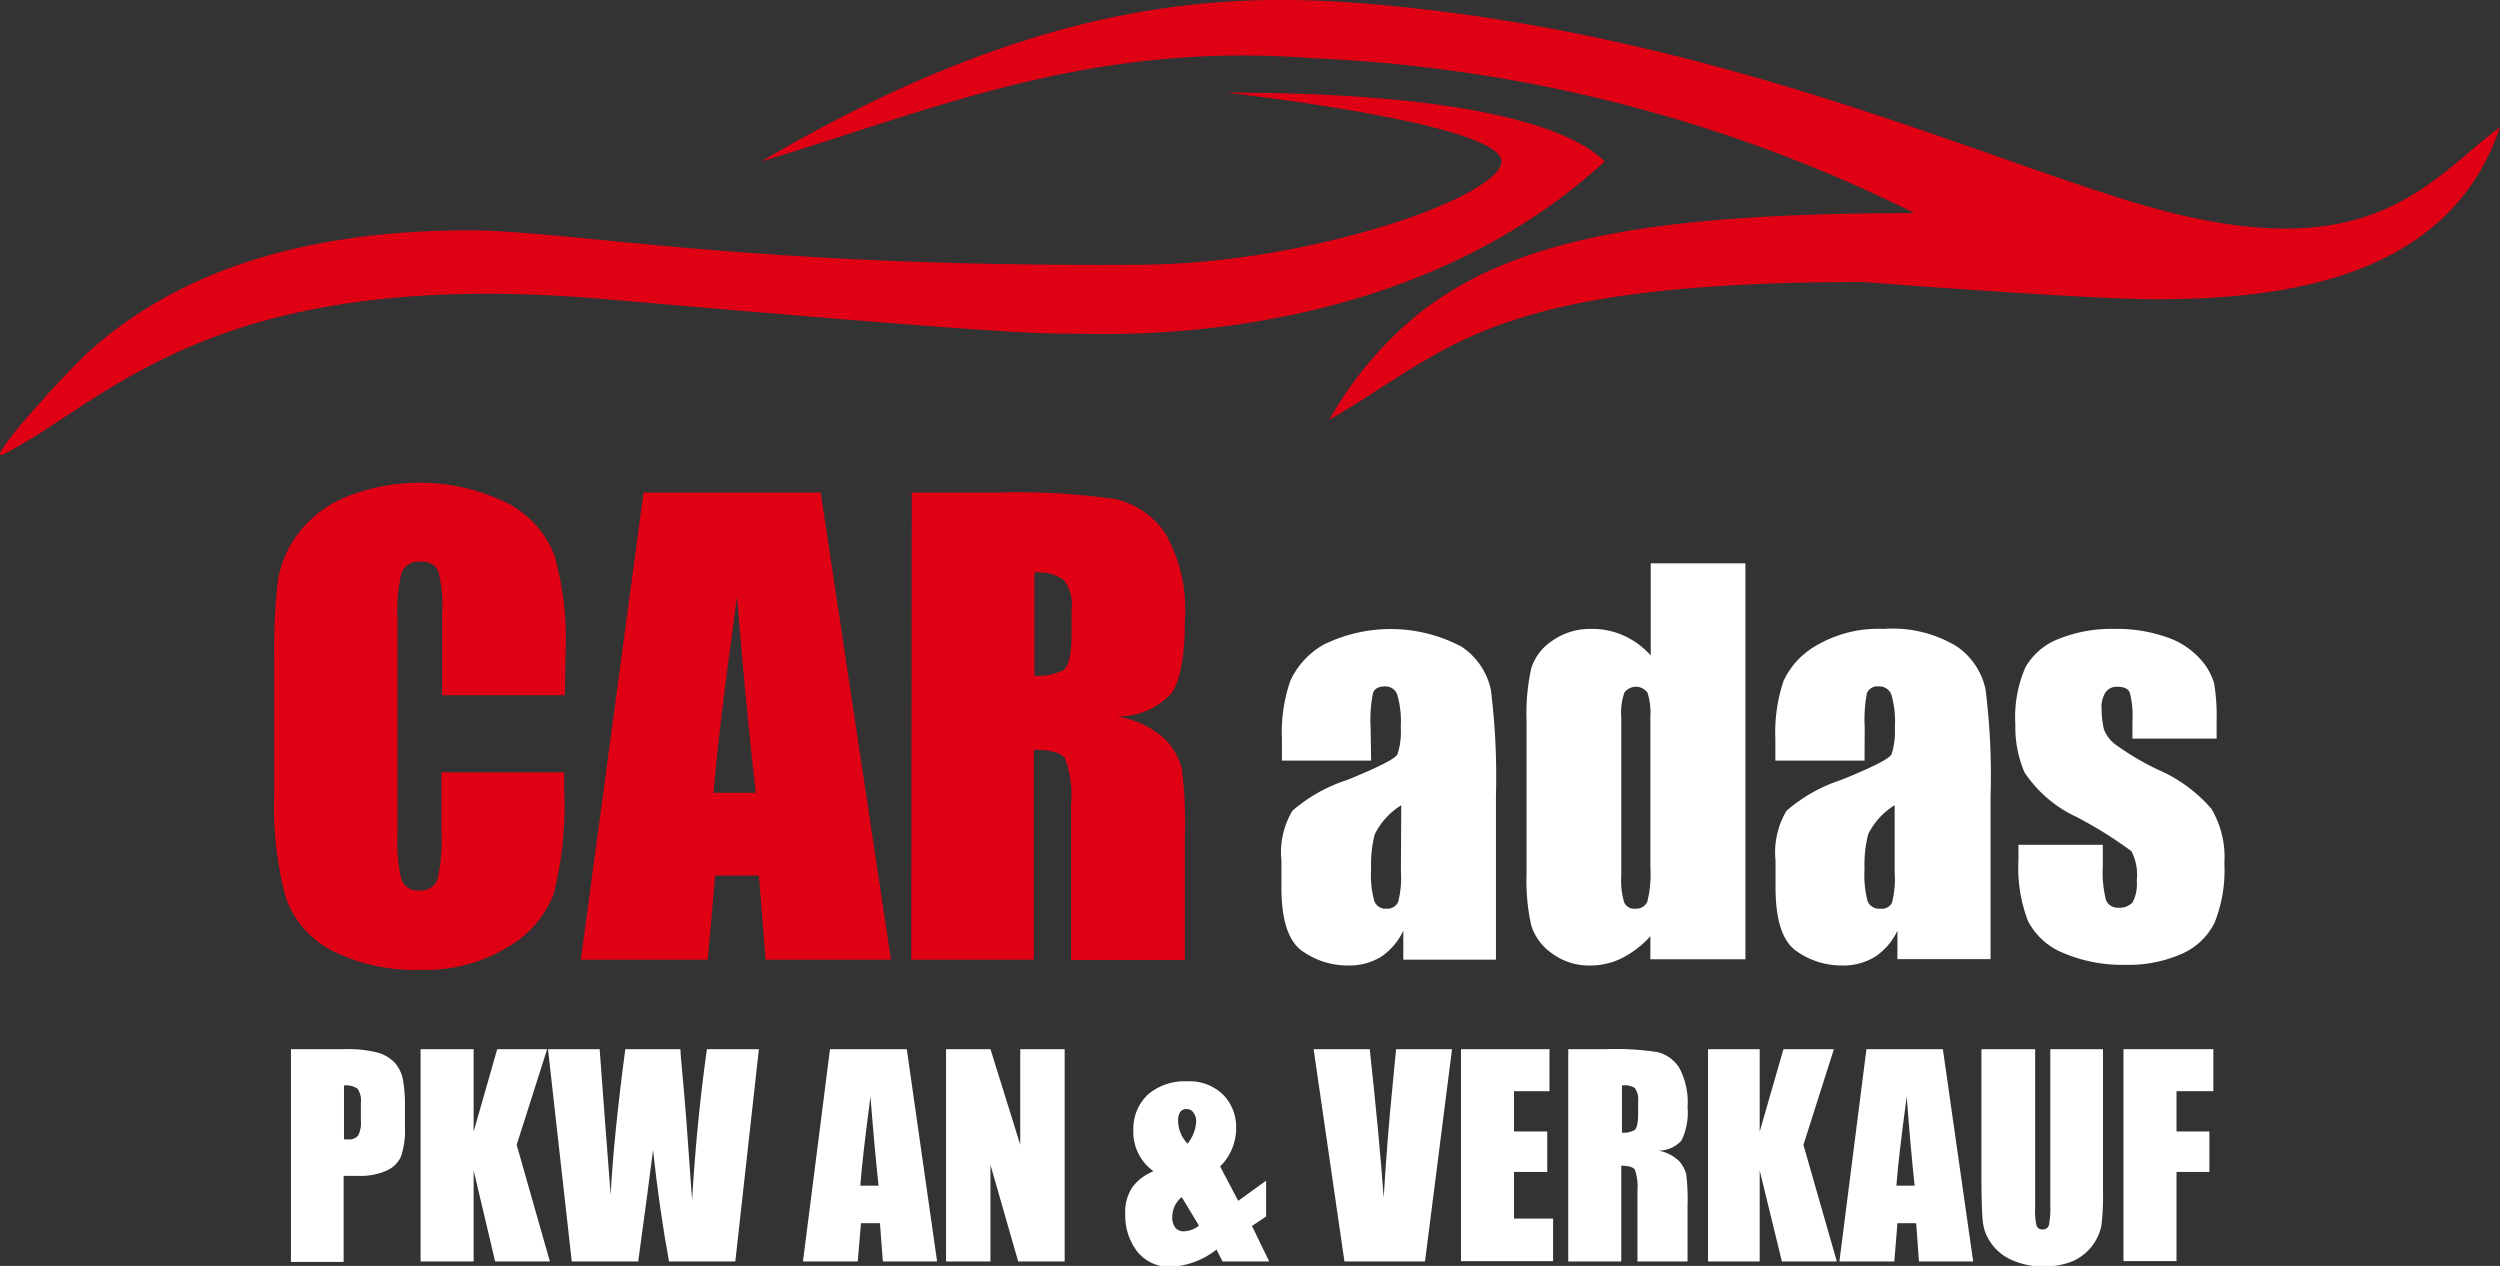 <svg id="Ebene_2" data-name="Ebene 2" xmlns="http://www.w3.org/2000/svg" viewBox="0 0 145.21 73.53"><rect x="0" y="0" width="145.21" height="73.53" fill="#333333" stroke="none"/><defs><style>.cls-1{fill:#e00013;}.cls-2{fill:#fff;}</style></defs><title>Logo_weiss</title><path class="cls-1" d="M78,47c6-3,12-11,35-9s25,2,27,2,19,1,31-10c-2-2-8-4-22-4,0,0,16,1.76,16,4,0,2-10.95,5.94-21,6-23.09.15-33-2-39-2-11,0-17.7,3.15-22,7C81.55,42.3,76.74,47.63,78,47Z" transform="translate(-77.79 -20.62)"/><path class="cls-1" d="M155,45c7-4,9-8,31-8,0,0,12.88,1,17,1,7,0,17-1,20-10-4,3-7.19,7.93-19,5-9.21-2.29-25-10-45-12-9-.9-20-1-37,9,10-3,19-7,32-6a86.79,86.79,0,0,1,35,9c-15,0-23.42,1.43-29,6A21.62,21.62,0,0,0,155,45Z" transform="translate(-77.79 -20.62)"/><path class="cls-1" d="M110.6,61h-7.13V56.33a8.13,8.13,0,0,0-.23-2.57,1,1,0,0,0-1-.51,1.06,1.06,0,0,0-1.12.62,9.22,9.22,0,0,0-.24,2.68v12.6a8.71,8.71,0,0,0,.24,2.59,1,1,0,0,0,1.07.6,1,1,0,0,0,1-.61,10,10,0,0,0,.24-2.84V65.48h7.13v1.06a20.66,20.66,0,0,1-.61,6,6.09,6.09,0,0,1-2.65,3.08,9.11,9.11,0,0,1-5.07,1.33,10.55,10.55,0,0,1-5.16-1.12,5.51,5.51,0,0,1-2.69-3.11,20.23,20.23,0,0,1-.66-6V58.8a36.1,36.1,0,0,1,.2-4.4,6.14,6.14,0,0,1,1.21-2.82A6.69,6.69,0,0,1,98,49.44a11.55,11.55,0,0,1,9.3.42,5.81,5.81,0,0,1,2.69,3,17.8,17.8,0,0,1,.65,5.6Z" transform="translate(-77.79 -20.62)"/><path class="cls-1" d="M125.46,49.23l4.08,27.13h-7.28l-.39-4.88h-2.54l-.43,4.88h-7.37l3.64-27.13Zm-3.77,17.44q-.54-4.61-1.09-11.39-1.08,7.78-1.36,11.39Z" transform="translate(-77.79 -20.62)"/><path class="cls-1" d="M130.75,49.23h5a39.73,39.73,0,0,1,6.82.38,4.74,4.74,0,0,1,2.91,2,8.89,8.89,0,0,1,1.13,5.06c0,2.11-.27,3.53-.8,4.25a4.19,4.19,0,0,1-3.13,1.31,5.45,5.45,0,0,1,2.85,1.39,4.24,4.24,0,0,1,.9,1.6,24.69,24.69,0,0,1,.18,4v7.16H140v-9a6.17,6.17,0,0,0-.34-2.69c-.23-.35-.84-.52-1.82-.52V76.36h-7.12Zm7.12,4.64v6a3.23,3.23,0,0,0,1.68-.32c.32-.22.48-.93.48-2.12V56a2.27,2.27,0,0,0-.46-1.7A2.66,2.66,0,0,0,137.87,53.87Z" transform="translate(-77.79 -20.62)"/><path class="cls-2" d="M157.43,64.8h-5.18V63.54a9.11,9.11,0,0,1,.49-3.38,4.63,4.63,0,0,1,1.94-2.1,8.8,8.8,0,0,1,8,.12,4,4,0,0,1,1.71,2.53,41.3,41.3,0,0,1,.29,6.18v9.47h-5.38V74.68A3.77,3.77,0,0,1,158,76.2a3.58,3.58,0,0,1-1.91.5,4.56,4.56,0,0,1-2.66-.84c-.81-.57-1.21-1.8-1.21-3.71V70.6a4.71,4.71,0,0,1,.64-2.89,9.12,9.12,0,0,1,3.19-1.79c1.81-.74,2.78-1.23,2.91-1.49a4.09,4.09,0,0,0,.19-1.56,5.53,5.53,0,0,0-.21-1.93.73.73,0,0,0-.7-.45c-.38,0-.61.13-.7.38a7.9,7.9,0,0,0-.14,2Zm1.75,2.59a4.18,4.18,0,0,0-1.54,1.69,7.06,7.06,0,0,0-.21,2,5.64,5.64,0,0,0,.19,1.89.7.7,0,0,0,.73.43A.66.66,0,0,0,159,73a5.46,5.46,0,0,0,.16-1.76Z" transform="translate(-77.79 -20.62)"/><path class="cls-2" d="M179.17,53.34v23h-5.52V75A5.7,5.7,0,0,1,172,76.27a4.1,4.1,0,0,1-1.83.43,3.61,3.61,0,0,1-2.23-.7,3.12,3.12,0,0,1-1.21-1.63,11.9,11.9,0,0,1-.27-3V62.53a12.25,12.25,0,0,1,.27-3.09,3,3,0,0,1,1.22-1.6,3.8,3.8,0,0,1,2.28-.69,4.45,4.45,0,0,1,1.88.39,4.71,4.71,0,0,1,1.56,1.15V53.34Zm-5.52,8.9a3.77,3.77,0,0,0-.17-1.39.83.83,0,0,0-1.34,0,3.55,3.55,0,0,0-.18,1.43v9.24a4.38,4.38,0,0,0,.17,1.52.63.63,0,0,0,.63.36.71.71,0,0,0,.71-.4,6.52,6.52,0,0,0,.18-2Z" transform="translate(-77.79 -20.62)"/><path class="cls-2" d="M186.09,64.8h-5.18V63.54a9.36,9.36,0,0,1,.48-3.38,4.6,4.6,0,0,1,2-2.1,7.06,7.06,0,0,1,3.8-.91,7.17,7.17,0,0,1,4.23,1,4,4,0,0,1,1.7,2.53,39.93,39.93,0,0,1,.29,6.18v9.47H188V74.68a3.72,3.72,0,0,1-1.31,1.52,3.54,3.54,0,0,1-1.9.5,4.54,4.54,0,0,1-2.66-.84c-.81-.57-1.21-1.8-1.21-3.71V70.6a4.71,4.71,0,0,1,.64-2.89,9.15,9.15,0,0,1,3.18-1.79c1.82-.74,2.79-1.23,2.92-1.49a4.3,4.3,0,0,0,.19-1.56,5.53,5.53,0,0,0-.21-1.93.74.74,0,0,0-.71-.45.67.67,0,0,0-.7.38,8.11,8.11,0,0,0-.13,2Zm1.75,2.59a4.11,4.11,0,0,0-1.54,1.69,7.06,7.06,0,0,0-.21,2,6,6,0,0,0,.18,1.89.72.72,0,0,0,.73.43.67.67,0,0,0,.68-.33,5.46,5.46,0,0,0,.16-1.76Z" transform="translate(-77.79 -20.62)"/><path class="cls-2" d="M206.54,63.52h-4.89v-1a5.41,5.41,0,0,0-.15-1.66c-.09-.23-.33-.35-.71-.35a.8.8,0,0,0-.7.32,1.6,1.6,0,0,0-.23,1A5,5,0,0,0,200,63a2,2,0,0,0,.7.89,15.64,15.64,0,0,0,2.38,1.41,8.71,8.71,0,0,1,3.16,2.3,5.51,5.51,0,0,1,.75,3.15,8.22,8.22,0,0,1-.57,3.47,3.86,3.86,0,0,1-1.92,1.81,7.63,7.63,0,0,1-3.25.63,8.73,8.73,0,0,1-3.6-.68,4,4,0,0,1-2.06-1.85,8.57,8.57,0,0,1-.56-3.53v-.91h4.9v1.2a6.76,6.76,0,0,0,.18,2,.71.71,0,0,0,.73.45,1,1,0,0,0,.82-.31,2.27,2.27,0,0,0,.24-1.28,2.92,2.92,0,0,0-.31-1.69,24,24,0,0,0-3.21-2,7.3,7.3,0,0,1-3-2.58,6.66,6.66,0,0,1-.53-2.76,7.28,7.28,0,0,1,.58-3.33,3.75,3.75,0,0,1,1.94-1.66,8.12,8.12,0,0,1,3.2-.58,8.72,8.72,0,0,1,3.07.48,4.55,4.55,0,0,1,1.94,1.26,3.44,3.44,0,0,1,.82,1.45,11.45,11.45,0,0,1,.14,2.09Z" transform="translate(-77.79 -20.62)"/><path class="cls-2" d="M94.69,81.56h3.1a7,7,0,0,1,1.94.2,2.2,2.2,0,0,1,1,.6,2.08,2.08,0,0,1,.46.94,8.7,8.7,0,0,1,.12,1.71v1.07a4.77,4.77,0,0,1-.23,1.72,1.65,1.65,0,0,1-.87.83,3.78,3.78,0,0,1-1.63.29h-.83v5H94.69Zm3.08,2.11V86.8H98a.69.69,0,0,0,.59-.22,1.63,1.63,0,0,0,.16-.9v-1a1.19,1.19,0,0,0-.19-.82A1.15,1.15,0,0,0,97.77,83.67Z" transform="translate(-77.79 -20.62)"/><path class="cls-2" d="M109.57,81.56l-1.77,5.56,1.93,6.77h-3.18L105.3,88.6v5.29h-3.08V81.56h3.08v4.79l1.37-4.79Z" transform="translate(-77.79 -20.62)"/><path class="cls-2" d="M121.87,81.56,120.5,93.89h-3.85c-.35-1.9-.66-4-.93-6.47-.12,1-.41,3.19-.86,6.47H111l-1.38-12.33h3l.32,4.3.32,4.16c.11-2.15.39-5,.85-8.46h3.2c0,.36.16,1.71.34,4.06l.34,4.7q.26-4.48.86-8.76Z" transform="translate(-77.79 -20.62)"/><path class="cls-2" d="M130.46,81.56l1.76,12.33h-3.15l-.17-2.22h-1.1l-.19,2.22h-3.18L126,81.56Zm-1.64,7.93c-.15-1.4-.31-3.13-.47-5.18-.31,2.36-.51,4.08-.59,5.18Z" transform="translate(-77.79 -20.62)"/><path class="cls-2" d="M139.63,81.56V93.89h-2.7l-1.61-5.61v5.61h-2.58V81.56h2.58l1.73,5.55V81.56Z" transform="translate(-77.79 -20.62)"/><path class="cls-2" d="M151.33,89.2v2.08l-.82.55,1,2.06H148.8l-.35-.69a4.68,4.68,0,0,1-2.61,1,2.4,2.4,0,0,1-2-.89,3.42,3.42,0,0,1-.69-2.15,2.62,2.62,0,0,1,.41-1.58,2.87,2.87,0,0,1,1.23-.93,2.8,2.8,0,0,1-1.17-2.37,2.73,2.73,0,0,1,.83-2.07,3.25,3.25,0,0,1,2.3-.78,2.77,2.77,0,0,1,2.08.77,2.68,2.68,0,0,1,.76,1.95,3.11,3.11,0,0,1-.93,2.22l1.05,2Zm-3.9,2.61-1-1.66a1.51,1.51,0,0,0-.55,1.12,1,1,0,0,0,.17.65.61.61,0,0,0,.51.22A1.5,1.5,0,0,0,147.43,91.81Zm-.66-4.76a2.27,2.27,0,0,0,.5-1.3.86.86,0,0,0-.15-.49.46.46,0,0,0-.41-.22.43.43,0,0,0-.37.17.87.87,0,0,0-.12.51A1.94,1.94,0,0,0,146.77,87.05Z" transform="translate(-77.79 -20.62)"/><path class="cls-2" d="M162.13,81.56l-1.57,12.33h-4.68l-1.79-12.33h3.26c.37,3.39.64,6.27.81,8.62q.22-3.57.5-6.33l.22-2.29Z" transform="translate(-77.79 -20.62)"/><path class="cls-2" d="M162.65,81.56h5.14V84h-2.06v2.34h1.93v2.35h-1.93v2.71H168v2.47h-5.35Z" transform="translate(-77.79 -20.62)"/><path class="cls-2" d="M168.88,81.56h2.18a16,16,0,0,1,3,.17,2.08,2.08,0,0,1,1.26.9,4.21,4.21,0,0,1,.49,2.29,3.71,3.71,0,0,1-.35,1.94,1.75,1.75,0,0,1-1.35.59,2.33,2.33,0,0,1,1.23.63,1.94,1.94,0,0,1,.39.73,12,12,0,0,1,.08,1.83v3.25H172.9v-4.1a3,3,0,0,0-.15-1.23c-.1-.15-.36-.23-.79-.23v5.56h-3.08ZM172,83.67v2.74a1.3,1.3,0,0,0,.73-.15q.21-.15.21-1v-.68a1.08,1.08,0,0,0-.2-.77A1.12,1.12,0,0,0,172,83.67Z" transform="translate(-77.79 -20.62)"/><path class="cls-2" d="M184.31,81.56l-1.77,5.56,1.94,6.77h-3.19L180,88.6v5.29H177V81.56H180v4.79l1.38-4.79Z" transform="translate(-77.79 -20.62)"/><path class="cls-2" d="M190.64,81.56l1.76,12.33h-3.15l-.16-2.22H188l-.18,2.22h-3.19l1.57-12.33ZM189,89.49c-.15-1.4-.31-3.13-.46-5.18-.32,2.36-.52,4.08-.6,5.18Z" transform="translate(-77.79 -20.62)"/><path class="cls-2" d="M199.94,81.56V89.8a14.6,14.6,0,0,1-.09,2,2.9,2.9,0,0,1-1.66,2.07,4.25,4.25,0,0,1-1.67.31,4.4,4.4,0,0,1-1.87-.37,2.85,2.85,0,0,1-1.22-1,2.56,2.56,0,0,1-.47-1.24c-.05-.43-.08-1.35-.08-2.74V81.56H196V90.8a3.62,3.62,0,0,0,.08,1,.33.33,0,0,0,.34.23.36.36,0,0,0,.38-.25,5.18,5.18,0,0,0,.08-1.17V81.56Z" transform="translate(-77.79 -20.62)"/><path class="cls-2" d="M201.13,81.56h5.22V84h-2.14v2.34h1.91v2.35h-1.91v5.18h-3.08Z" transform="translate(-77.79 -20.62)"/></svg>